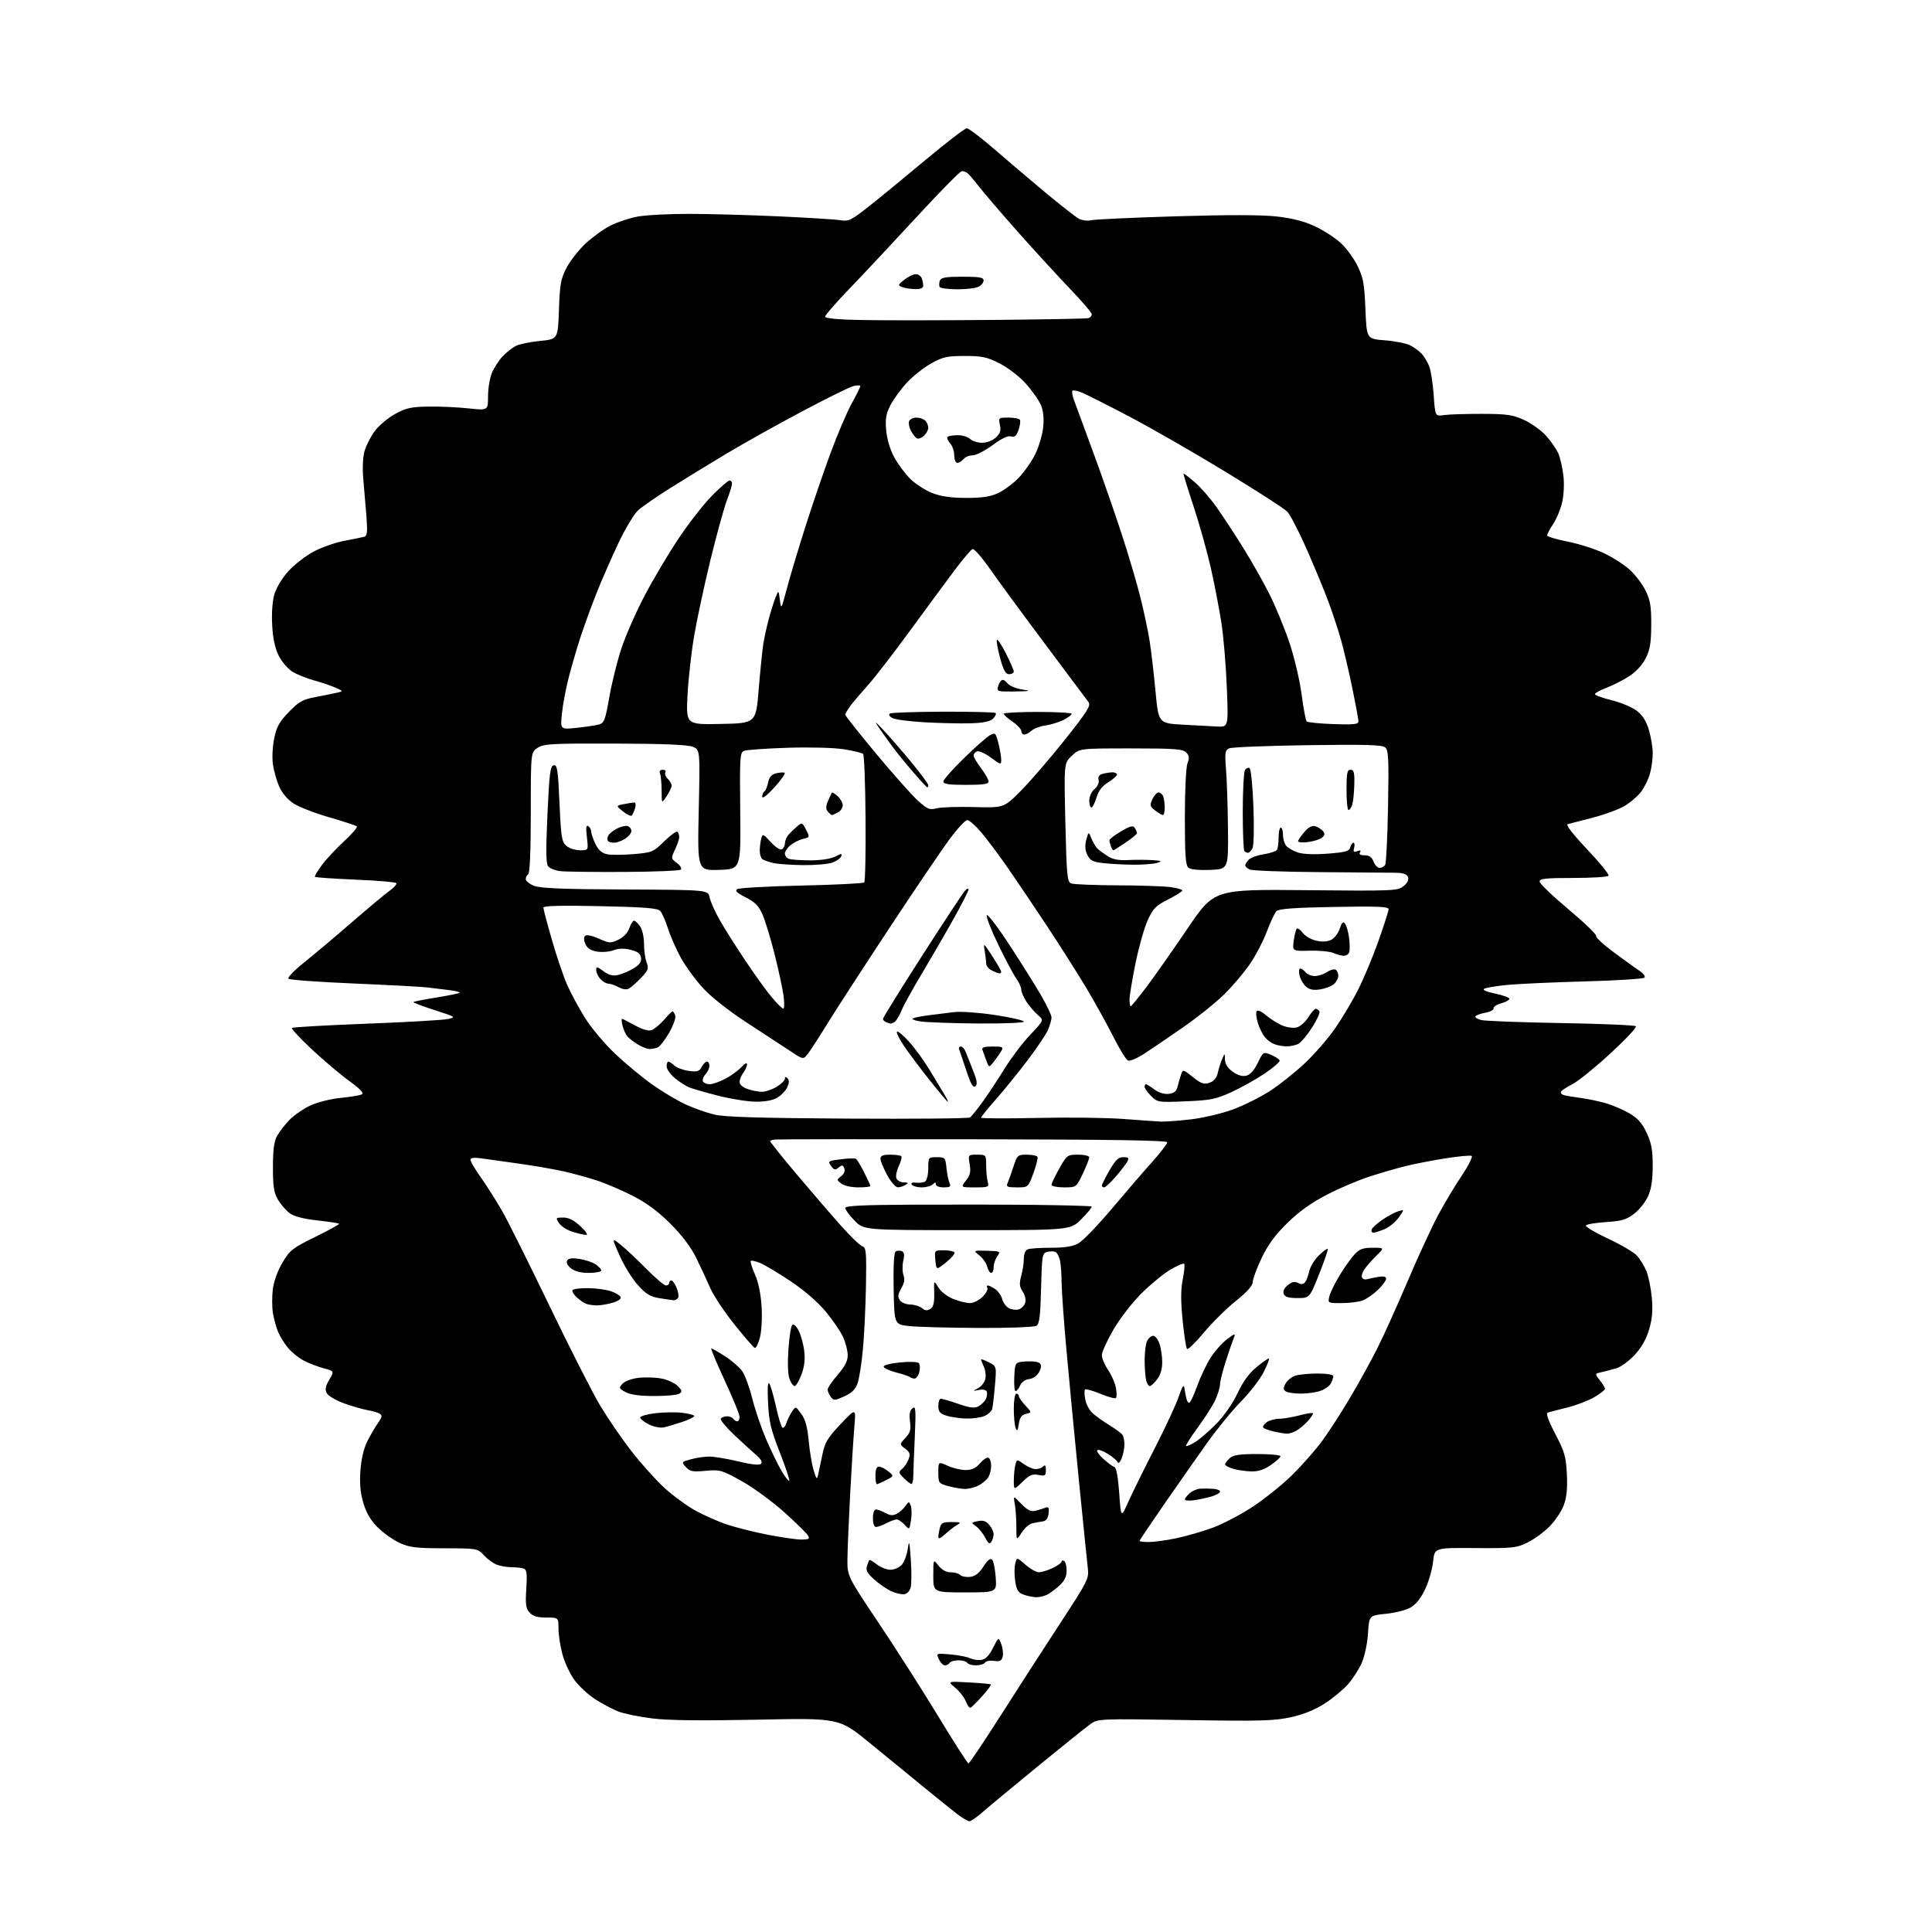 <?xml version="1.0" encoding="UTF-8" standalone="no"?>
<svg 
  version="1.1" 
  xmlns="http://www.w3.org/2000/svg" 
  xmlns:xlink="http://www.w3.org/1999/xlink" 
  xmlns:svg="http://www.w3.org/2000/svg"
  xmlns:rdf="http://www.w3.org/1999/02/22-rdf-syntax-ns#"
  xmlns:cc="http://creativecommons.org/ns#"
  xmlns:dc="http://purl.org/dc/elements/1.1/"
  viewBox="0 0 768 768"
  width="768"
  height="768"
>
<style>svg {background-color: white; }</style>"
<path stroke="none" fill="black" fill-rule="evenodd" d="M385.40,723.96C384.79,723.98 382.67,722.76 380.68,721.25C378.69,719.74 372.68,714.90 367.32,710.50C361.95,706.10 352.16,698.10 345.57,692.72C333.57,682.93 333.57,682.93 301.04,683.60C278.65,684.05 265.60,683.90 259.21,683.10C254.09,682.47 248.02,681.21 245.71,680.31C243.39,679.41 239.22,677.18 236.44,675.36C233.66,673.55 229.95,670.07 228.21,667.64C226.46,665.21 224.35,660.60 223.52,657.40C222.68,654.20 222.00,649.65 222.00,647.29C222.00,643.00 222.00,643.00 217.15,643.00C213.60,643.00 211.83,642.47 210.52,641.02C209.03,639.38 208.81,637.79 209.21,631.57C209.59,625.69 209.39,623.98 208.26,623.55C207.48,623.25 205.33,623.00 203.48,623.00C201.64,623.00 198.96,622.55 197.53,622.01C196.09,621.47 193.77,619.78 192.37,618.26C189.82,615.52 189.72,615.50 176.65,615.47C165.41,615.45 162.82,615.14 158.85,613.32C156.29,612.16 152.37,609.37 150.14,607.14C147.27,604.27 145.59,601.40 144.41,597.34C143.22,593.25 142.90,589.54 143.28,584.43C143.62,579.93 144.65,575.63 146.04,572.88C147.26,570.47 149.17,567.22 150.27,565.65C151.88,563.37 152.02,562.63 150.96,561.97C150.23,561.52 148.03,560.88 146.06,560.54C144.10,560.21 139.90,558.98 136.71,557.83C133.53,556.67 130.46,554.86 129.90,553.81C129.11,552.34 129.35,551.07 130.89,548.47C132.90,545.05 132.90,545.05 128.71,543.92C126.40,543.30 122.88,541.96 120.88,540.94C118.89,539.92 116.05,537.66 114.59,535.92C113.12,534.18 111.32,531.30 110.58,529.53C109.83,527.75 108.90,524.39 108.51,522.06C108.12,519.72 108.09,515.43 108.45,512.51C108.86,509.29 110.36,505.12 112.31,501.86C115.24,496.94 116.30,496.11 125.34,491.68C130.76,489.02 135.01,486.67 134.79,486.45C134.57,486.23 130.64,485.64 126.06,485.12C120.52,484.50 116.86,483.54 115.12,482.24C113.68,481.17 111.60,478.76 110.50,476.90C108.88,474.14 108.50,471.70 108.50,464.00C108.50,457.01 108.94,453.71 110.16,451.50C111.08,449.85 113.33,446.97 115.16,445.09C117.00,443.22 120.75,440.65 123.50,439.39C126.25,438.13 131.65,436.79 135.50,436.42C139.35,436.04 143.11,435.42 143.85,435.02C144.78,434.53 143.23,432.89 138.85,429.72C135.36,427.19 128.68,421.54 124.00,417.17C119.33,412.80 115.75,408.96 116.06,408.63C116.37,408.31 129.65,407.55 145.56,406.94C161.48,406.34 176.07,405.50 178.00,405.09C181.41,404.37 181.28,404.28 172.73,401.52C167.91,399.97 164.14,398.53 164.34,398.32C164.55,398.12 168.65,397.31 173.47,396.53C178.28,395.75 182.43,394.90 182.70,394.63C182.97,394.37 181.12,393.89 178.59,393.58C176.07,393.26 172.09,392.78 169.75,392.51C167.41,392.23 154.25,391.54 140.50,390.95C126.75,390.37 115.12,389.52 114.66,389.06C114.20,388.60 117.03,385.67 120.95,382.54C124.86,379.42 133.37,372.26 139.85,366.63C146.34,361.00 153.08,355.37 154.83,354.12C156.59,352.87 157.81,351.50 157.55,351.08C157.29,350.66 150.01,350.02 141.38,349.67C132.75,349.31 125.48,348.81 125.22,348.56C124.97,348.30 126.22,346.16 128.01,343.80C129.79,341.43 133.78,337.17 136.87,334.33C139.96,331.48 142.19,328.86 141.84,328.50C141.48,328.15 136.54,326.52 130.85,324.88C125.16,323.24 118.77,320.76 116.66,319.37C114.31,317.83 112.11,315.23 110.99,312.68C109.99,310.38 108.86,306.42 108.49,303.87C108.11,301.27 108.33,296.73 109.00,293.52C109.96,288.88 111.06,286.90 114.84,283.01C118.85,278.87 120.33,278.05 125.50,277.07C128.80,276.44 132.62,275.66 134.00,275.35C136.50,274.78 136.50,274.78 133.50,273.41C131.85,272.66 128.03,271.36 125.00,270.52C121.97,269.68 118.06,268.11 116.29,267.04C114.53,265.96 112.09,263.15 110.87,260.79C109.36,257.85 108.52,254.05 108.21,248.75C107.93,244.06 108.25,239.19 109.02,236.44C109.77,233.74 112.03,229.96 114.58,227.12C116.94,224.49 121.49,220.96 124.69,219.26C127.88,217.56 133.43,215.62 137.00,214.96C140.57,214.29 144.12,213.57 144.88,213.36C145.96,213.05 146.13,211.32 145.66,205.23C145.33,200.98 144.77,194.35 144.42,190.50C144.04,186.41 144.23,181.83 144.87,179.48C145.46,177.27 147.29,173.64 148.93,171.41C150.56,169.19 154.23,166.10 157.08,164.55C161.47,162.16 163.50,161.71 170.38,161.62C174.85,161.55 181.99,161.88 186.25,162.34C194.00,163.17 194.00,163.17 194.00,157.55C194.00,154.46 194.70,150.26 195.55,148.22C196.41,146.17 198.32,143.22 199.80,141.66C201.29,140.10 203.62,138.24 205.00,137.53C206.38,136.82 210.72,135.91 214.65,135.53C221.79,134.82 221.79,134.82 222.19,123.16C222.53,113.00 222.92,110.86 225.19,106.48C226.63,103.72 230.04,99.37 232.77,96.81C235.50,94.26 239.95,91.05 242.66,89.67C245.37,88.30 250.23,86.69 253.47,86.09C256.72,85.49 265.92,85.01 273.93,85.02C281.95,85.03 297.95,85.47 309.50,86.00C321.05,86.53 332.12,87.22 334.10,87.54C337.39,88.08 338.41,87.57 345.60,81.88C349.95,78.44 360.13,70.09 368.23,63.31C376.33,56.54 383.57,51.00 384.31,51.00C385.05,51.00 389.68,54.49 394.61,58.75C399.53,63.01 408.72,70.81 415.03,76.09C421.34,81.36 427.55,86.24 428.84,86.92C430.13,87.61 432.30,87.89 433.65,87.55C435.01,87.21 450.16,86.51 467.31,85.99C487.96,85.36 501.54,85.38 507.50,86.05C513.67,86.74 518.43,87.96 522.62,89.92C525.99,91.49 530.59,94.44 532.84,96.48C535.10,98.51 538.14,102.64 539.62,105.65C541.92,110.36 542.36,112.74 542.78,122.92C543.26,134.73 543.26,134.73 550.52,135.28C554.50,135.58 559.06,136.50 560.64,137.31C562.21,138.13 564.26,139.63 565.18,140.65C566.11,141.67 567.41,143.85 568.09,145.50C568.77,147.15 569.59,152.32 569.91,157.00C570.50,165.50 570.50,165.50 574.00,165.00C575.92,164.72 582.67,164.51 589.00,164.52C598.90,164.53 601.23,164.86 605.74,166.89C608.62,168.18 612.61,171.03 614.59,173.23C616.57,175.42 618.78,178.63 619.50,180.36C620.22,182.09 621.11,185.97 621.47,189.00C621.85,192.11 621.66,196.67 621.02,199.50C620.41,202.25 618.80,206.18 617.45,208.23C616.10,210.28 615.00,212.35 615.00,212.82C615.00,213.30 618.62,214.40 623.05,215.27C627.47,216.14 633.94,218.19 637.42,219.82C640.90,221.44 645.58,224.43 647.81,226.45C650.05,228.47 652.91,232.24 654.16,234.81C656.04,238.67 656.43,241.09 656.39,248.50C656.34,255.75 655.90,258.34 654.12,261.80C652.75,264.46 650.22,267.17 647.50,268.90C645.08,270.44 641.05,272.47 638.55,273.43C636.05,274.38 634.00,275.51 634.00,275.94C634.00,276.36 636.99,277.45 640.65,278.35C644.31,279.26 648.80,281.13 650.62,282.53C652.95,284.30 654.40,286.59 655.47,290.21C656.31,293.04 657.00,297.19 656.99,299.43C656.99,301.67 656.50,305.30 655.90,307.50C655.30,309.70 653.71,312.95 652.37,314.73C651.03,316.50 648.03,319.07 645.70,320.43C643.38,321.80 637.65,323.88 632.99,325.07C628.32,326.26 623.90,327.40 623.16,327.62C622.33,327.86 625.31,331.71 630.90,337.61C635.90,342.89 639.74,347.61 639.43,348.11C639.13,348.60 632.83,349.00 625.44,349.00C614.50,349.00 612.00,349.26 612.00,350.42C612.00,351.20 617.18,356.18 623.52,361.49C629.85,366.80 634.78,371.55 634.47,372.04C634.17,372.54 637.43,375.55 641.73,378.72C646.03,381.90 650.67,385.24 652.03,386.14C653.39,387.04 654.13,388.17 653.67,388.64C653.21,389.11 642.64,389.78 630.17,390.12C617.70,390.46 603.90,391.08 599.50,391.49C595.10,391.90 590.86,392.59 590.07,393.01C589.13,393.51 590.61,394.19 594.32,394.96C597.44,395.61 600.00,396.55 600.00,397.04C600.00,397.54 598.54,398.34 596.75,398.83C594.96,399.31 593.61,400.21 593.74,400.81C593.87,401.42 592.40,402.21 590.47,402.57C588.55,402.93 586.76,403.57 586.50,404.00C586.24,404.42 587.26,405.09 588.76,405.48C590.27,405.87 604.55,406.41 620.50,406.68C636.45,406.95 649.86,407.52 650.30,407.94C650.75,408.36 646.16,413.25 640.12,418.80C634.08,424.35 627.34,429.81 625.14,430.93C622.94,432.05 620.87,433.40 620.55,433.91C620.23,434.43 620.76,435.08 621.74,435.34C622.71,435.61 625.75,436.13 628.50,436.48C631.25,436.84 635.70,437.78 638.39,438.56C641.08,439.34 645.29,441.15 647.73,442.58C651.06,444.54 652.78,446.48 654.58,450.34C656.49,454.45 656.98,457.14 656.97,463.50C656.96,469.16 656.41,472.71 655.09,475.62C654.06,477.88 651.57,480.99 649.56,482.52C646.53,484.83 644.64,485.39 638.43,485.79C634.32,486.05 630.71,486.66 630.42,487.14C630.12,487.62 634.07,489.97 639.19,492.36C644.31,494.76 649.49,497.80 650.70,499.12C651.91,500.45 653.60,503.18 654.44,505.20C655.28,507.22 656.26,511.97 656.61,515.75C657.08,520.79 656.81,524.16 655.58,528.39C654.45,532.25 652.57,535.60 649.87,538.53C647.65,540.93 644.41,543.33 642.67,543.86C640.93,544.39 638.24,545.10 636.70,545.44C633.90,546.06 633.90,546.06 635.95,548.67C637.08,550.10 638.00,551.64 638.00,552.09C638.00,552.55 636.08,554.04 633.73,555.42C631.37,556.80 626.54,558.64 622.98,559.52C619.41,560.40 615.95,561.30 615.27,561.52C614.44,561.79 615.41,564.56 618.27,570.05C622.01,577.24 622.53,579.09 622.86,586.16C623.12,591.93 622.76,595.35 621.55,598.51C620.63,600.92 618.08,604.68 615.88,606.88C613.69,609.08 609.78,611.92 607.19,613.19C602.84,615.33 601.34,615.49 586.38,615.38C570.25,615.26 570.25,615.26 569.70,620.63C569.39,623.59 568.02,628.47 566.64,631.48C565.04,634.97 562.98,637.65 560.95,638.88C559.14,639.98 554.84,641.11 551.01,641.50C544.25,642.18 544.25,642.18 543.79,649.34C543.53,653.40 542.45,658.47 541.31,661.05C540.20,663.55 537.76,667.35 535.89,669.48C534.03,671.61 529.88,675.05 526.67,677.13C522.80,679.64 518.30,681.47 513.21,682.60C506.53,684.08 501.23,684.23 471.05,683.74C437.06,683.20 436.50,683.22 433.52,685.31C431.86,686.47 422.40,694.06 412.50,702.17C402.60,710.28 392.70,718.49 390.50,720.42C388.30,722.35 386.00,723.94 385.40,723.96zM384.99,701.00C385.35,701.00 391.24,692.22 398.07,681.49C404.91,670.75 415.55,654.27 421.71,644.86C432.27,628.74 432.90,627.50 432.45,623.62C432.19,621.35 430.60,605.77 428.93,589.00C427.26,572.23 425.02,548.83 423.96,537.00C422.89,525.17 422.02,512.97 422.01,509.87C422.00,506.78 421.72,502.87 421.39,501.19C421.05,499.51 420.19,497.90 419.48,497.63C418.77,497.36 417.29,497.37 416.19,497.66C414.33,498.15 414.16,499.17 413.84,512.13C413.57,523.17 413.19,526.27 412.00,527.02C411.16,527.55 400.99,527.93 389.00,527.88C377.18,527.82 364.80,527.49 361.50,527.14C355.50,526.50 355.50,526.50 355.24,512.31C355.07,503.15 355.36,497.90 356.04,497.48C356.62,497.12 357.71,497.06 358.46,497.35C359.45,497.73 359.62,498.77 359.06,501.23C358.64,503.08 358.69,505.62 359.15,506.89C359.75,508.50 359.49,510.05 358.27,512.12C356.95,514.36 356.80,515.46 357.64,516.77C358.26,517.76 360.03,518.53 361.79,518.56C363.47,518.59 365.59,519.24 366.50,520.00C367.74,521.03 368.60,521.11 369.83,520.31C371.07,519.51 371.46,517.90 371.36,514.02C371.21,508.82 371.21,508.82 373.00,511.76C374.02,513.43 376.56,515.41 378.91,516.35C381.18,517.26 384.18,518.00 385.57,518.00C386.95,518.00 389.22,516.87 390.60,515.49C391.98,514.11 392.83,512.54 392.49,511.99C392.16,511.45 392.26,511.00 392.72,511.00C393.18,511.00 394.50,511.66 395.66,512.48C396.82,513.29 398.05,515.08 398.40,516.45C398.74,517.82 399.94,519.43 401.05,520.03C402.16,520.62 403.94,520.84 404.99,520.50C406.04,520.17 407.18,519.00 407.53,517.90C407.90,516.75 407.48,514.85 406.54,513.43C405.23,511.43 405.12,510.23 405.95,507.22C406.52,505.18 406.99,502.09 406.99,500.36C407.00,498.42 407.61,496.98 408.58,496.61C409.45,496.27 413.62,496.00 417.85,496.00C423.30,496.00 426.45,495.49 428.69,494.25C430.42,493.29 436.40,487.10 441.96,480.50C447.52,473.90 454.76,465.50 458.04,461.84C461.32,458.18 464.00,454.69 464.00,454.09C464.00,453.31 441.86,452.97 386.75,452.88C344.26,452.82 308.82,452.86 308.00,452.98C307.18,453.09 306.34,453.35 306.14,453.54C305.95,453.73 310.65,459.65 316.60,466.69C322.55,473.74 330.50,482.97 334.27,487.20C338.04,491.44 341.89,495.15 342.81,495.44C344.31,495.92 344.47,497.65 344.23,511.24C344.08,519.63 343.53,531.00 343.01,536.50C342.50,542.00 341.55,548.01 340.90,549.86C340.04,552.32 338.62,553.72 335.61,555.08C331.79,556.81 331.41,556.82 330.25,555.28C329.56,554.37 329.00,553.06 329.00,552.37C329.00,551.68 330.80,549.04 333.00,546.50C335.89,543.16 336.99,540.99 336.98,538.69C336.97,536.94 336.14,533.70 335.13,531.49C334.13,529.28 331.01,524.71 328.19,521.33C325.06,517.56 319.68,512.91 314.29,509.31C309.45,506.08 304.02,502.83 302.22,502.08C300.41,501.34 298.71,500.95 298.44,501.22C298.17,501.50 298.92,503.92 300.11,506.61C301.50,509.75 302.44,514.36 302.75,519.50C303.02,524.06 302.72,529.36 302.05,531.81C301.41,534.19 300.50,535.99 300.03,535.81C299.56,535.64 295.92,531.45 291.95,526.50C287.97,521.55 283.64,515.02 282.33,512.00C281.01,508.98 278.50,503.57 276.74,500.00C274.66,495.76 271.11,491.06 266.53,486.48C261.63,481.58 257.07,478.21 251.50,475.35C247.10,473.10 240.57,470.31 237.00,469.17C233.43,468.02 227.57,466.42 224.00,465.62C220.43,464.81 212.55,463.45 206.50,462.59C200.45,461.73 193.59,460.76 191.25,460.45C188.32,460.06 187.00,460.25 187.00,461.06C187.00,461.71 188.96,465.00 191.36,468.37C193.75,471.74 197.57,477.80 199.85,481.82C202.12,485.85 210.53,502.73 218.53,519.32C226.53,535.92 235.51,553.59 238.48,558.58C241.46,563.57 246.99,571.67 250.79,576.58C254.58,581.49 260.46,588.07 263.85,591.21C267.24,594.35 272.83,598.47 276.26,600.38C279.69,602.29 285.43,604.83 289.00,606.02C292.57,607.22 299.90,609.05 305.29,610.10C310.67,611.14 316.65,612.00 318.59,612.00C321.47,612.00 321.94,611.72 321.23,610.44C320.75,609.58 316.52,605.42 311.82,601.19C307.13,596.96 299.52,591.39 294.90,588.81C286.87,584.33 286.24,584.15 280.50,584.67C275.31,585.15 274.25,584.95 272.66,583.18C270.85,581.17 270.87,581.13 274.66,580.08C276.77,579.49 280.07,579.01 282.00,579.01C283.93,579.01 289.10,579.88 293.50,580.94C298.84,582.22 301.83,582.53 302.50,581.86C303.17,581.19 302.50,580.01 300.50,578.30C298.85,576.89 294.91,573.29 291.74,570.29C288.57,567.29 286.24,564.43 286.55,563.92C286.86,563.41 287.96,563.00 289.00,563.00C290.04,563.00 291.16,563.45 291.50,564.00C291.84,564.55 292.54,565.00 293.06,565.00C293.58,565.00 294.00,564.21 294.00,563.25C294.00,562.29 291.33,555.76 288.08,548.75C284.83,541.74 282.43,536.00 282.75,536.00C283.06,536.00 285.51,537.40 288.17,539.11C290.84,540.82 293.92,543.49 295.03,545.04C296.13,546.59 297.93,551.45 299.02,555.86C300.12,560.26 302.58,567.50 304.48,571.96C306.39,576.41 309.14,582.09 310.60,584.57C312.05,587.06 313.46,588.87 313.72,588.61C313.99,588.35 312.30,583.26 309.97,577.32C306.38,568.15 305.67,565.12 305.31,557.50C305.03,551.60 305.21,549.02 305.83,550.00C306.36,550.83 307.55,554.99 308.49,559.25C309.43,563.52 310.57,567.24 311.03,567.52C311.48,567.80 312.18,567.01 312.57,565.76C312.97,564.52 313.96,562.48 314.77,561.23C316.26,558.96 316.26,558.96 318.50,562.00C320.13,564.22 320.94,567.15 321.47,572.77C321.87,577.02 322.76,582.30 323.45,584.50C324.60,588.19 324.74,588.31 325.27,586.00C325.58,584.62 326.34,581.02 326.96,578.00C327.92,573.34 329.03,571.52 334.18,566.08C340.27,559.66 340.27,559.66 339.63,567.08C339.28,571.16 338.53,583.05 337.97,593.50C337.42,603.95 336.92,615.65 336.87,619.50C336.78,626.50 336.78,626.50 349.18,645.00C356.00,655.17 366.70,671.94 372.96,682.25C379.21,692.56 384.63,701.00 384.99,701.00zM385.82,678.83C385.37,679.01 384.53,677.90 383.94,676.35C383.36,674.81 381.46,672.36 379.74,670.92C376.61,668.31 376.61,668.31 385.05,668.78C389.70,669.03 393.68,669.40 393.89,669.60C394.10,669.79 392.56,671.87 390.45,674.22C388.35,676.58 386.26,678.65 385.82,678.83zM375.60,662.00C374.90,662.00 373.82,660.91 373.22,659.58C372.11,657.16 372.11,657.16 377.81,657.66C380.94,657.93 384.45,658.61 385.60,659.17C386.76,659.72 388.78,660.03 390.10,659.84C391.77,659.60 393.17,658.17 394.72,655.10C396.94,650.70 396.94,650.70 398.02,653.56C398.62,655.14 398.87,657.38 398.58,658.54C398.15,660.23 397.46,660.57 395.14,660.23C393.54,660.00 391.93,660.30 391.56,660.90C391.19,661.51 389.59,662.00 388.00,662.00C386.41,662.00 384.84,661.55 384.50,661.00C384.16,660.45 382.59,660.00 381.00,660.00C379.41,660.00 377.84,660.45 377.50,661.00C377.16,661.55 376.31,662.00 375.60,662.00zM411.82,634.92C410.54,634.88 408.31,634.41 406.86,633.87C404.73,633.09 404.09,632.06 403.56,628.56C403.20,626.17 403.20,623.04 403.56,621.60C404.22,618.99 404.22,618.99 407.64,621.99C409.53,623.65 411.94,625.00 413.00,625.00C414.06,625.00 416.52,624.24 418.47,623.31C420.41,622.39 422.00,621.24 422.00,620.76C422.00,620.28 422.45,620.16 423.00,620.50C423.55,620.84 424.00,622.58 424.00,624.37C424.00,626.63 423.16,628.41 421.25,630.19C419.74,631.60 417.52,633.26 416.32,633.88C415.11,634.50 413.09,634.96 411.82,634.92zM359.43,633.73C358.37,633.86 356.12,633.35 354.42,632.60C352.73,631.85 349.68,629.78 347.65,627.99C344.80,625.49 344.10,624.26 344.60,622.62C344.96,621.46 345.39,620.34 345.57,620.14C345.75,619.94 347.10,620.72 348.58,621.89C350.06,623.05 352.49,624.00 353.98,624.00C355.47,624.00 357.47,623.13 358.43,622.08C359.39,621.02 360.46,618.21 360.82,615.83C361.40,611.99 361.54,612.46 362.06,620.00C362.38,624.67 362.36,629.62 362.01,631.00C361.64,632.45 360.55,633.60 359.43,633.73zM383.62,633.00C371.00,633.00 371.00,633.00 371.00,626.37C371.00,619.73 371.00,619.73 373.07,622.37C374.41,624.06 376.12,625.00 377.87,625.00C379.37,625.00 381.09,625.49 381.68,626.08C382.27,626.67 384.05,627.01 385.63,626.83C387.66,626.60 389.21,625.40 390.93,622.73C392.56,620.21 393.69,619.29 394.37,619.97C394.92,620.52 395.57,623.68 395.81,626.99C396.24,633.00 396.24,633.00 383.62,633.00zM394.09,612.90C393.40,613.97 392.84,613.59 391.61,611.21C390.73,609.51 389.09,607.48 387.96,606.69C385.95,605.28 385.97,605.24 388.71,604.67C390.77,604.25 391.96,604.64 393.25,606.16C394.21,607.29 394.99,608.96 394.98,609.86C394.98,610.76 394.57,612.13 394.09,612.90zM456.75,612.98C458.81,612.97 463.65,612.31 467.50,611.50C471.35,610.70 477.81,608.84 481.85,607.38C485.89,605.92 493.12,602.15 497.90,599.01C502.68,595.87 509.78,590.16 513.68,586.32C517.57,582.48 522.88,576.45 525.49,572.92C528.09,569.39 533.08,561.68 536.58,555.78C540.09,549.88 545.00,540.97 547.51,535.98C550.02,530.98 555.46,518.93 559.60,509.20C563.74,499.46 569.18,487.68 571.69,483.00C574.20,478.32 578.43,471.25 581.09,467.29C583.75,463.32 585.51,459.82 585.00,459.50C584.50,459.19 579.68,459.64 574.29,460.51C568.91,461.37 561.80,462.76 558.50,463.59C555.20,464.42 548.90,466.25 544.50,467.67C540.10,469.08 532.46,472.32 527.53,474.87C521.35,478.06 516.46,481.55 511.82,486.08C506.95,490.83 504.11,494.70 501.54,500.05C499.59,504.12 498.00,508.41 498.00,509.60C498.00,511.05 495.82,513.50 491.25,517.16C487.54,520.14 481.81,525.81 478.52,529.76C475.24,533.71 472.24,536.62 471.86,536.22C471.48,535.83 470.69,530.69 470.11,524.80C469.34,517.05 469.35,512.57 470.17,508.53C470.78,505.46 471.03,502.70 470.72,502.39C470.41,502.08 467.98,503.10 465.33,504.65C462.67,506.21 457.53,510.41 453.90,513.99C450.16,517.68 445.29,523.96 442.65,528.48C440.09,532.87 438.00,537.46 438.00,538.68C438.00,539.91 439.11,542.55 440.47,544.56C441.83,546.56 443.24,549.75 443.59,551.65C443.95,553.54 443.96,555.38 443.61,555.73C443.26,556.07 440.48,555.32 437.44,554.06C434.39,552.80 431.64,552.02 431.33,552.34C431.02,552.65 431.05,554.43 431.40,556.29C431.74,558.16 433.04,560.60 434.27,561.72C435.49,562.84 438.52,565.00 441.00,566.53C443.48,568.05 445.83,569.79 446.23,570.40C446.64,571.00 446.98,572.71 446.98,574.18C446.99,575.66 446.50,578.14 445.88,579.68C445.27,581.23 444.56,581.95 444.31,581.29C444.06,580.62 442.29,579.11 440.38,577.92C438.46,576.74 436.58,576.09 436.20,576.47C435.81,576.85 436.91,578.42 438.63,579.96C440.35,581.49 442.30,582.93 442.98,583.16C443.77,583.42 444.45,587.11 444.91,593.53C445.61,603.50 445.61,603.50 448.52,597.00C450.13,593.42 454.90,583.75 459.13,575.50C463.36,567.25 467.64,558.02 468.63,555.00C469.78,551.50 470.55,550.23 470.76,551.50C470.93,552.60 471.30,554.53 471.57,555.79C471.84,557.05 472.43,557.85 472.88,557.57C473.34,557.29 474.72,554.24 475.96,550.78C477.20,547.33 479.54,542.40 481.16,539.83C482.78,537.26 485.74,533.91 487.73,532.39C490.73,530.10 491.22,529.96 490.55,531.56C490.11,532.63 488.68,536.78 487.37,540.79C486.07,544.80 484.99,549.07 484.98,550.29C484.97,551.50 484.12,554.30 483.11,556.50C482.09,558.70 478.96,563.62 476.15,567.44C473.35,571.26 471.24,574.58 471.47,574.81C471.71,575.04 473.38,574.30 475.20,573.17C477.01,572.04 480.82,568.73 483.67,565.81C486.68,562.71 490.15,557.69 491.98,553.76C494.10,549.24 496.54,545.87 499.42,543.51C501.78,541.58 504.00,540.00 504.37,540.00C504.73,540.00 503.86,542.36 502.42,545.25C500.98,548.14 496.88,553.48 493.30,557.13C489.72,560.77 483.49,568.42 479.45,574.13C475.41,579.83 467.80,590.70 462.55,598.28C457.30,605.86 453.00,612.27 453.00,612.53C453.00,612.79 454.69,612.99 456.75,612.98zM375.75,609.82C373.89,611.55 373.00,611.91 373.01,610.94C373.02,610.15 373.30,608.49 373.63,607.25C374.13,605.37 374.91,605.00 378.37,605.03C381.93,605.06 382.22,605.21 380.50,606.16C379.40,606.77 377.26,608.42 375.75,609.82zM406.12,609.24C404.03,612.50 404.03,612.50 404.02,606.88C404.01,603.78 403.73,599.73 403.39,597.88C402.78,594.50 402.78,594.50 406.02,597.83C408.44,600.32 409.82,601.01 411.53,600.58C412.79,600.27 414.57,599.72 415.49,599.37C416.85,598.84 417.10,599.26 416.83,601.60C416.60,603.58 415.87,604.58 414.50,604.78C413.40,604.94 411.53,605.28 410.35,605.53C409.17,605.78 407.27,607.45 406.12,609.24zM362.13,604.37C361.50,608.21 361.50,608.21 359.60,606.11C358.55,604.95 357.14,604.00 356.46,604.00C355.78,604.00 353.94,604.67 352.36,605.49C350.79,606.32 348.94,606.99 348.25,606.99C347.49,607.00 347.00,605.64 347.00,603.50C347.00,601.35 347.48,600.01 348.25,600.04C348.94,600.05 350.62,600.69 351.98,601.45C353.83,602.47 354.99,602.55 356.48,601.75C357.59,601.16 359.14,599.78 359.92,598.68C361.31,596.72 361.35,596.72 362.05,598.60C362.44,599.66 362.48,602.26 362.13,604.37zM474.75,596.35C472.69,596.64 471.00,596.52 471.00,596.09C471.00,595.66 471.85,594.54 472.88,593.61C473.91,592.67 475.82,591.85 477.13,591.77C478.43,591.70 480.74,591.72 482.25,591.82C483.76,591.92 485.00,592.42 485.00,592.92C485.00,593.43 483.54,594.29 481.75,594.83C479.96,595.37 476.81,596.06 474.75,596.35zM383.30,591.87C381.76,591.80 378.81,591.27 376.75,590.70C373.15,589.69 373.00,589.47 373.00,585.31C373.00,580.97 373.00,580.97 376.75,582.68C378.81,583.62 382.03,584.37 383.91,584.36C386.36,584.34 387.97,583.57 389.66,581.61C390.95,580.11 392.45,579.16 393.00,579.50C393.55,579.84 394.00,581.25 394.00,582.62C394.00,584.00 393.54,586.00 392.97,587.06C392.40,588.11 390.63,589.66 389.02,590.49C387.41,591.32 384.84,591.94 383.30,591.87zM406.44,589.06C403.00,592.39 403.00,592.39 403.01,588.45C403.02,586.28 403.30,583.49 403.63,582.26C404.23,580.03 404.23,580.03 407.02,582.01C408.55,583.11 410.66,584.00 411.70,584.00C412.75,584.00 414.08,583.52 414.68,582.92C415.44,582.16 415.75,582.57 415.75,584.38C415.75,586.63 415.44,586.84 412.81,586.31C410.41,585.83 409.25,586.33 406.44,589.06zM348.55,590.00C348.25,590.00 348.00,588.42 348.00,586.50C348.00,584.18 348.47,583.00 349.39,583.00C350.15,583.00 351.82,583.84 353.09,584.87C355.40,586.74 355.40,586.74 352.25,588.37C350.52,589.27 348.85,590.00 348.55,590.00zM362.25,589.89C361.84,589.84 360.48,588.77 359.24,587.53C357.18,585.47 357.12,585.15 358.59,583.92C359.48,583.19 360.64,581.46 361.16,580.09C361.94,578.02 361.72,577.29 359.82,575.86C357.53,574.13 357.53,574.13 359.90,571.61C361.85,569.54 362.18,568.36 361.74,565.08C361.36,562.23 361.63,560.72 362.70,559.83C364.02,558.73 364.13,560.10 363.63,571.54C363.31,578.67 363.04,585.74 363.03,587.25C363.01,588.76 362.66,589.95 362.25,589.89zM497.45,584.91C495.28,584.86 492.04,584.40 490.25,583.88C488.46,583.37 487.00,582.58 487.00,582.13C487.00,581.68 487.82,580.57 488.83,579.65C490.25,578.37 492.70,578.00 499.83,578.00C504.87,578.00 509.00,578.39 509.00,578.86C509.00,579.34 507.29,580.91 505.20,582.36C502.55,584.19 500.19,584.97 497.45,584.91zM511.53,569.90C510.41,569.84 508.01,569.44 506.20,569.01C504.38,568.58 502.58,567.92 502.20,567.53C501.82,567.15 502.38,566.20 503.44,565.42C504.51,564.64 506.76,563.99 508.44,563.99C510.12,563.98 513.86,563.35 516.75,562.58C519.64,561.81 521.99,561.48 521.97,561.84C521.95,562.20 521.16,563.41 520.22,564.53C519.27,565.65 517.39,567.34 516.03,568.28C514.67,569.23 512.64,569.95 511.53,569.90zM404.99,566.04C404.58,568.75 404.31,569.10 403.74,567.67C403.33,566.66 403.00,563.17 403.00,559.92C403.00,556.64 403.45,554.00 404.00,554.00C404.55,554.00 405.00,554.43 405.00,554.95C405.00,555.47 406.17,557.15 407.59,558.69C410.18,561.49 410.18,561.49 407.84,562.03C406.09,562.45 405.37,563.46 404.99,566.04zM263.95,567.39C262.48,567.70 259.93,567.21 257.95,566.22C256.05,565.27 254.50,564.05 254.50,563.50C254.50,562.95 257.20,562.17 260.50,561.77C263.80,561.37 268.64,561.30 271.25,561.62C273.86,561.93 276.00,562.51 276.00,562.90C276.00,563.29 273.86,564.33 271.25,565.22C268.64,566.11 265.35,567.08 263.95,567.39zM384.20,563.90C381.62,563.84 378.04,563.33 376.25,562.75C373.59,561.90 373.00,561.20 373.00,558.86C373.00,557.28 373.45,556.00 374.00,556.00C374.54,556.00 377.67,556.93 380.95,558.06C385.54,559.65 387.37,559.87 388.93,559.04C390.04,558.44 391.35,557.18 391.84,556.23C392.33,555.28 392.53,553.94 392.28,553.25C392.01,552.49 390.80,552.20 389.17,552.52C386.56,553.03 386.55,553.01 388.77,551.86C390.02,551.21 391.32,549.59 391.65,548.26C391.98,546.94 391.75,544.74 391.13,543.38C390.51,542.02 390.00,540.69 390.00,540.43C390.00,540.16 391.39,540.67 393.08,541.54C396.16,543.13 396.16,543.13 395.50,550.82C395.14,555.04 394.64,559.22 394.40,560.10C394.16,560.98 392.82,562.21 391.43,562.85C390.04,563.48 386.79,563.95 384.20,563.90zM260.00,554.94C254.29,554.93 250.57,554.42 248.66,553.38C246.02,551.95 245.94,551.73 247.45,550.06C248.36,549.05 251.11,548.03 253.78,547.72C256.38,547.41 260.46,547.53 262.86,547.97C265.25,548.41 268.18,549.74 269.36,550.92C271.20,552.76 271.29,553.20 270.00,554.02C269.18,554.54 264.68,554.96 260.00,554.94zM517.10,553.98C514.57,553.98 511.89,553.58 511.15,553.11C510.08,552.44 510.04,551.79 510.96,550.08C511.60,548.88 513.25,547.48 514.63,546.95C516.00,546.43 520.03,546.00 523.57,546.00C527.45,546.00 530.00,546.42 530.00,547.07C530.00,547.65 529.56,548.95 529.02,549.96C528.48,550.97 526.62,552.29 524.87,552.89C523.13,553.50 519.63,553.99 517.10,553.98zM403.71,553.00C403.27,553.00 403.04,550.41 403.20,547.25C403.50,541.50 403.50,541.50 407.89,541.19C410.30,541.01 412.74,541.34 413.32,541.92C414.04,542.64 413.96,543.71 413.04,545.43C412.26,546.89 410.66,548.02 409.11,548.20C407.55,548.38 406.10,549.41 405.51,550.75C404.97,551.99 404.16,553.00 403.71,553.00zM315.89,551.00C315.37,551.00 314.47,549.76 313.87,548.25C313.21,546.55 313.03,542.07 313.40,536.55C313.73,531.62 314.42,527.18 314.92,526.68C315.47,526.13 316.48,527.03 317.47,528.94C318.37,530.68 319.37,534.33 319.69,537.05C320.10,540.50 319.76,543.34 318.56,546.49C317.61,548.97 316.41,551.00 315.89,551.00zM457.04,551.00C456.60,551.00 455.96,549.99 455.63,548.75C455.30,547.51 455.02,543.88 455.01,540.68C455.01,537.49 455.47,534.00 456.04,532.93C456.60,531.87 457.69,531.00 458.44,531.00C459.19,531.00 460.30,532.42 460.90,534.15C461.51,535.88 462.00,539.20 462.00,541.51C462.00,544.27 461.28,546.65 459.93,548.37C458.79,549.81 457.49,551.00 457.04,551.00zM363.56,548.00C362.88,548.00 362.07,547.74 361.75,547.42C361.43,547.10 359.02,546.29 356.40,545.62C353.78,544.95 351.48,543.93 351.28,543.34C351.07,542.71 353.61,542.01 357.62,541.60C361.30,541.22 364.72,541.32 365.21,541.81C365.71,542.31 365.81,543.90 365.45,545.36C365.08,546.81 364.23,548.00 363.56,548.00zM237.00,518.92C235.62,518.88 233.82,518.60 233.00,518.29C232.18,517.99 230.50,516.84 229.28,515.73C228.06,514.62 227.30,513.32 227.59,512.85C227.88,512.38 230.68,512.03 233.81,512.06C236.94,512.09 241.04,512.65 242.92,513.31C244.81,513.96 246.52,515.03 246.74,515.69C246.96,516.36 245.47,517.33 243.31,517.93C241.22,518.51 238.38,518.96 237.00,518.92zM533.33,518.00C527.78,518.00 527.78,518.00 528.47,515.25C528.85,513.74 530.68,510.00 532.53,506.95C534.39,503.89 537.03,500.18 538.40,498.70C540.44,496.50 541.78,496.00 545.64,496.00C550.38,496.00 550.38,496.00 547.05,499.25C545.22,501.04 543.07,503.49 542.28,504.71C541.48,505.92 541.11,507.36 541.45,507.91C541.79,508.46 542.61,508.75 543.28,508.54C543.95,508.34 545.96,507.92 547.75,507.61C550.02,507.22 551.00,507.44 551.00,508.33C551.00,509.03 549.54,511.02 547.75,512.74C545.96,514.47 543.23,516.35 541.68,516.94C540.14,517.52 536.38,518.00 533.33,518.00zM267.69,516.87C267.04,516.81 264.50,516.43 262.05,516.03C258.51,515.46 256.79,514.40 253.55,510.82C251.32,508.35 248.07,503.09 246.32,499.14C243.14,491.94 243.14,491.94 246.82,494.89C248.84,496.52 253.41,500.81 256.97,504.42C260.53,508.04 264.02,511.00 264.72,511.00C265.42,511.00 266.00,510.55 266.00,510.00C266.00,509.45 266.40,509.00 266.88,509.00C267.36,509.00 268.31,510.32 268.97,511.94C269.64,513.56 269.90,515.36 269.54,515.94C269.18,516.52 268.35,516.94 267.69,516.87zM515.76,516.00C512.19,516.00 510.77,515.57 510.30,514.34C509.90,513.29 510.48,512.03 511.93,510.86C513.58,509.52 514.67,509.29 515.99,509.99C517.23,510.66 518.10,510.58 518.78,509.73C519.32,509.05 520.08,507.06 520.45,505.30C520.83,503.54 522.54,500.74 524.25,499.06C525.96,497.39 527.55,496.22 527.78,496.45C528.02,496.69 526.49,501.18 524.39,506.44C520.58,516.00 520.58,516.00 515.76,516.00zM234.11,506.00C230.86,506.00 228.46,505.39 226.95,504.16C225.53,503.01 224.98,501.85 225.47,501.05C226.01,500.17 227.51,499.99 230.38,500.44C232.64,500.80 235.51,501.76 236.75,502.57C237.99,503.38 239.00,504.49 239.00,505.02C239.00,505.56 236.80,506.00 234.11,506.00zM394.02,506.00C393.48,506.00 392.75,504.87 392.41,503.48C392.06,502.10 390.66,500.09 389.29,499.01C386.81,497.06 386.81,497.06 392.34,497.20C397.70,497.35 397.82,497.41 396.43,499.40C395.65,500.52 395.00,502.47 395.00,503.72C395.00,504.98 394.56,506.00 394.02,506.00zM376.07,501.82C372.20,504.93 372.20,504.93 371.83,500.97C371.45,497.00 371.45,497.00 375.16,497.00C377.21,497.00 379.12,497.39 379.41,497.86C379.70,498.33 378.20,500.11 376.07,501.82zM233.00,490.90C232.18,490.87 229.75,490.32 227.62,489.67C225.49,489.03 223.07,487.49 222.25,486.25C220.81,484.08 220.86,484.00 223.89,484.00C226.09,484.00 228.15,485.04 230.76,487.47C232.94,489.50 233.87,490.93 233.00,490.90zM545.95,490.00C545.34,490.00 545.02,489.44 545.25,488.75C545.47,488.06 547.42,486.30 549.58,484.83C551.74,483.36 554.58,481.85 555.90,481.46C558.30,480.77 558.30,480.77 556.00,484.00C554.74,485.77 552.21,487.85 550.38,488.61C548.56,489.38 546.56,490.00 545.95,490.00zM384.49,489.00C343.41,489.00 343.41,489.00 339.70,485.21C337.67,483.12 336.00,480.87 336.00,480.21C336.00,479.30 342.70,478.97 363.25,478.87C378.24,478.80 400.18,478.84 412.00,478.97C423.82,479.10 433.70,479.39 433.94,479.62C434.18,479.85 432.40,482.06 429.98,484.52C425.58,489.00 425.58,489.00 384.49,489.00zM341.19,472.00C338.45,472.00 335.55,471.36 334.44,470.50C332.55,469.04 332.54,468.97 334.38,467.55C335.53,466.65 336.01,465.46 335.61,464.44C335.08,463.04 334.73,462.98 333.38,464.10C332.03,465.22 331.56,465.13 330.34,463.46C328.97,461.59 329.16,461.47 334.18,460.83C337.08,460.46 339.81,460.38 340.25,460.65C340.68,460.92 342.15,463.34 343.52,466.04C344.88,468.73 346.00,471.17 346.00,471.47C346.00,471.76 343.84,472.00 341.19,472.00zM356.91,471.98C356.03,471.99 354.14,469.83 352.66,467.11C351.20,464.43 350.00,461.50 350.00,460.61C350.00,459.41 350.97,459.00 353.83,459.00C355.94,459.00 357.94,459.27 358.27,459.60C358.60,459.93 358.16,461.69 357.29,463.51C356.43,465.33 355.99,467.53 356.33,468.41C356.66,469.28 357.96,470.01 359.22,470.02C361.06,470.03 361.21,470.22 360.00,471.00C359.18,471.53 357.78,471.98 356.91,471.98zM366.36,472.00C364.58,472.00 362.82,471.51 362.45,470.91C362.02,470.22 362.64,469.94 364.14,470.13C365.44,470.30 367.06,470.09 367.75,469.66C368.45,469.23 369.00,466.91 369.00,464.44C369.00,460.06 369.04,460.00 372.40,460.00C375.66,460.00 375.82,460.17 376.23,464.25C376.47,466.59 377.01,469.29 377.44,470.25C378.08,471.71 377.70,472.00 375.11,472.00C373.36,472.00 372.00,471.48 372.00,470.80C372.00,469.87 371.73,469.87 370.80,470.80C370.14,471.46 368.14,472.00 366.36,472.00zM387.54,472.00C381.85,472.00 381.85,472.00 383.98,469.30C385.66,467.16 385.97,465.80 385.47,462.80C384.82,459.00 384.82,459.00 388.41,459.00C391.96,459.00 392.00,459.04 392.01,463.25C392.02,465.59 392.30,468.51 392.63,469.75C393.20,471.89 392.96,472.00 387.54,472.00zM404.25,472.00C400.37,472.00 399.89,471.77 400.55,470.25C400.97,469.29 402.01,466.36 402.86,463.75C404.34,459.21 404.57,459.00 408.14,459.00C410.20,459.00 412.11,459.37 412.39,459.82C412.67,460.28 411.96,463.20 410.81,466.32C408.72,472.00 408.72,472.00 404.25,472.00zM422.93,472.00C420.22,472.00 418.00,471.54 418.00,470.98C418.00,470.43 419.39,467.50 421.10,464.48C424.11,459.14 424.30,459.00 428.60,459.00C431.04,459.00 433.00,459.47 433.00,460.06C433.00,460.65 431.84,463.57 430.43,466.56C427.85,472.00 427.85,472.00 422.93,472.00zM438.92,472.00C438.41,472.00 438.00,471.66 438.01,471.25C438.01,470.84 439.37,468.14 441.03,465.25C443.41,461.11 444.57,460.00 446.56,460.00C448.65,460.00 448.91,460.29 448.12,461.75C447.59,462.71 445.52,465.41 443.50,467.75C441.49,470.09 439.43,472.00 438.92,472.00zM461.50,445.85C463.15,445.92 468.44,445.53 473.25,444.98C478.06,444.43 485.57,442.68 489.93,441.09C494.28,439.50 500.97,436.17 504.80,433.70C508.62,431.23 514.90,426.23 518.75,422.59C522.61,418.96 528.02,412.72 530.77,408.73C533.53,404.75 537.61,397.89 539.84,393.49C542.07,389.10 545.72,380.36 547.95,374.08C550.18,367.80 552.00,362.09 552.00,361.39C552.00,360.39 547.40,360.21 530.33,360.52C514.37,360.81 508.32,361.26 507.39,362.21C506.70,362.92 505.00,366.53 503.62,370.23C502.24,373.92 499.23,379.72 496.93,383.11C494.63,386.49 490.01,391.96 486.66,395.26C483.31,398.55 475.95,404.46 470.29,408.38C464.64,412.29 457.72,416.99 454.91,418.82C452.11,420.65 449.19,421.90 448.44,421.61C447.68,421.32 445.05,417.07 442.58,412.16C440.11,407.24 435.31,398.56 431.90,392.86C428.49,387.16 421.55,376.20 416.46,368.50C411.38,360.80 404.24,350.23 400.62,345.00C396.99,339.77 392.19,333.36 389.95,330.75C387.72,328.14 385.26,326.00 384.48,326.00C383.71,326.00 380.51,329.47 377.38,333.71C374.25,337.94 363.50,353.81 353.51,368.96C343.52,384.11 332.56,401.00 329.17,406.50C325.78,412.00 322.17,417.57 321.16,418.87C319.31,421.24 319.31,421.24 314.24,417.87C311.45,416.02 303.75,410.98 297.13,406.68C289.88,401.97 282.89,396.48 279.58,392.91C276.56,389.65 272.54,384.17 270.66,380.74C268.77,377.31 266.45,372.02 265.50,369.00C264.54,365.98 263.17,362.87 262.44,362.10C261.41,361.00 256.16,360.58 238.56,360.21C223.07,359.88 216.00,360.06 216.00,360.78C216.00,361.36 217.53,367.17 219.41,373.69C221.29,380.21 224.01,388.23 225.46,391.52C226.92,394.81 230.10,400.70 232.53,404.60C234.97,408.51 240.30,414.88 244.39,418.76C248.47,422.64 255.12,428.16 259.16,431.03C263.20,433.90 269.20,437.49 272.50,439.01C275.80,440.52 280.98,442.35 284.00,443.07C288.05,444.04 302.03,444.46 337.00,444.67C363.12,444.82 384.98,444.62 385.57,444.22C386.16,443.83 388.43,441.02 390.61,438.00C392.79,434.98 396.72,429.03 399.33,424.80C401.95,420.56 406.54,414.50 409.54,411.33C414.99,405.56 414.99,405.56 412.63,403.53C411.33,402.41 409.31,400.08 408.13,398.35C406.96,396.61 406.00,394.43 406.00,393.50C406.00,392.57 405.11,390.56 404.02,389.03C402.93,387.50 399.73,381.50 396.91,375.70C394.09,369.90 391.99,364.55 392.24,363.83C392.49,363.10 396.52,368.35 401.19,375.50C405.86,382.65 411.56,391.73 413.84,395.67C416.13,399.62 418.00,403.57 418.00,404.46C418.00,405.34 417.39,407.51 416.65,409.28C415.91,411.05 412.22,416.55 408.46,421.50C404.70,426.45 399.01,433.46 395.81,437.09C392.62,440.71 390.00,443.95 390.00,444.29C390.00,444.62 400.01,444.67 412.25,444.40C424.49,444.12 439.90,444.30 446.50,444.80C453.10,445.30 459.85,445.77 461.50,445.85zM300.35,437.93C297.13,437.90 290.45,436.84 285.50,435.57C280.55,434.31 275.35,432.81 273.94,432.24C272.54,431.67 269.95,429.99 268.19,428.51C266.44,427.03 265.00,424.96 265.00,423.91C265.00,422.86 265.30,422.00 265.67,422.00C266.04,422.00 267.13,422.71 268.09,423.58C269.06,424.46 271.64,425.41 273.82,425.70C277.16,426.15 277.99,425.90 278.94,424.12C279.56,422.95 280.50,422.00 281.04,422.00C281.57,422.00 282.00,422.75 282.00,423.67C282.00,424.59 281.28,426.14 280.40,427.11C279.52,428.08 279.10,429.35 279.46,429.94C279.82,430.52 281.01,431.00 282.10,431.00C283.19,431.00 285.92,430.06 288.17,428.92C290.41,427.77 293.32,425.68 294.63,424.27C296.07,422.71 296.99,422.25 296.97,423.10C296.95,423.87 296.28,425.37 295.47,426.44C294.66,427.51 294.00,429.15 294.00,430.09C294.00,431.11 295.27,432.25 297.15,432.90C298.88,433.51 301.47,434.00 302.90,434.00C304.33,433.99 306.96,433.10 308.75,432.01C310.54,430.92 312.00,429.48 312.00,428.81C312.00,427.97 312.32,427.92 313.05,428.65C313.78,429.38 313.75,430.45 312.96,432.18C312.34,433.55 310.56,435.42 309.01,436.33C307.20,437.41 304.11,437.98 300.35,437.93zM376.80,438.00C376.58,438.00 373.33,434.13 369.57,429.41C365.82,424.69 361.21,418.55 359.35,415.77C357.48,412.99 356.23,410.45 356.57,410.11C356.92,409.77 359.06,411.56 361.35,414.07C363.63,416.59 367.24,421.54 369.37,425.07C371.50,428.61 374.13,432.96 375.22,434.75C376.31,436.54 377.02,438.00 376.80,438.00zM471.33,437.79C460.37,438.24 460.10,438.20 457.58,435.67C456.16,434.25 455.00,432.62 455.00,432.05C455.00,431.47 455.24,431.00 455.54,431.00C455.84,431.00 457.35,431.94 458.89,433.08C460.63,434.37 462.81,435.03 464.60,434.83C466.72,434.59 467.65,433.83 468.09,432.00C468.42,430.62 469.04,428.49 469.46,427.26C470.23,425.01 470.23,425.01 474.21,428.17C477.55,430.81 478.61,431.17 480.81,430.40C482.55,429.78 483.64,428.49 484.09,426.49C484.46,424.85 485.23,422.38 485.82,421.00C486.87,418.50 486.87,418.50 486.94,421.18C486.98,422.98 488.00,424.57 490.04,426.03C492.06,427.46 493.88,428.00 495.45,427.60C496.98,427.22 498.59,425.42 499.98,422.53C502.14,418.08 502.17,418.06 505.26,419.32C506.97,420.02 508.51,421.02 508.68,421.55C508.86,422.08 506.19,424.41 502.75,426.73C499.31,429.04 493.35,432.38 489.50,434.13C483.31,436.96 481.21,437.38 471.33,437.79zM387.70,431.82C386.81,432.54 385.89,430.93 384.15,425.65C382.85,421.72 381.58,417.94 381.31,417.25C381.05,416.56 381.33,416.00 381.94,416.00C382.55,416.00 383.44,417.01 383.92,418.25C384.40,419.49 385.72,422.83 386.85,425.67C388.43,429.63 388.62,431.06 387.70,431.82zM395.09,421.99C393.13,424.48 393.13,424.48 392.04,421.49C391.43,419.84 390.74,417.94 390.50,417.25C390.19,416.37 391.40,416.00 394.57,416.00C398.57,416.00 398.96,416.19 398.06,417.75C397.51,418.71 396.17,420.62 395.09,421.99zM258.17,417.00C257.25,416.99 255.15,416.17 253.50,415.16C251.85,414.15 249.97,412.69 249.33,411.91C248.69,411.13 247.85,409.25 247.47,407.74C247.09,406.23 247.00,405.00 247.27,405.00C247.53,405.00 249.82,406.16 252.35,407.57C255.19,409.16 257.71,409.91 258.92,409.53C260.00,409.18 262.24,407.35 263.91,405.45C265.57,403.55 267.13,402.00 267.36,402.00C267.60,402.00 268.06,402.72 268.40,403.61C268.76,404.53 267.72,407.49 266.00,410.51C264.33,413.42 262.26,416.07 261.40,416.40C260.54,416.73 259.09,417.00 258.17,417.00zM511.32,415.94C509.77,415.90 507.60,415.50 506.50,415.05C505.40,414.60 503.77,413.40 502.88,412.37C501.98,411.34 500.71,408.82 500.06,406.77C499.40,404.72 499.15,402.57 499.50,401.99C499.90,401.35 501.38,401.98 503.32,403.63C505.07,405.10 507.97,406.92 509.76,407.67C511.55,408.42 514.13,408.75 515.49,408.41C516.85,408.07 518.91,406.26 520.06,404.40C521.22,402.53 522.55,401.00 523.02,401.00C523.50,401.00 524.15,401.44 524.49,401.98C524.82,402.52 523.52,405.41 521.60,408.41C519.68,411.42 517.21,414.35 516.12,414.94C515.03,415.52 512.86,415.97 511.32,415.94zM354.00,406.91C353.73,406.87 352.94,406.62 352.25,406.34C351.56,406.06 351.00,405.46 351.00,405.00C351.00,404.54 358.03,393.22 366.61,379.83C375.20,366.45 382.85,354.84 383.61,354.04C384.38,353.23 385.00,353.04 385.00,353.61C385.00,354.19 382.25,359.57 378.88,365.58C375.52,371.59 369.89,381.30 366.37,387.17C362.85,393.04 359.25,399.56 358.37,401.67C357.49,403.78 356.26,405.83 355.64,406.23C355.01,406.64 354.27,406.94 354.00,406.91zM388.75,406.85C378.71,406.77 368.48,406.40 366.00,406.04C363.42,405.66 362.14,405.12 363.00,404.77C363.82,404.43 366.75,403.88 369.50,403.54C372.25,403.20 376.64,402.66 379.26,402.33C381.94,402.00 389.05,402.50 395.51,403.48C401.83,404.44 407.00,405.62 407.00,406.11C407.00,406.60 398.88,406.93 388.75,406.85zM311.34,400.94C311.81,400.97 311.86,398.65 311.47,395.78C311.08,392.91 309.46,385.44 307.88,379.18C306.30,372.91 304.14,365.84 303.08,363.46C301.60,360.11 300.09,358.57 296.43,356.72C292.89,354.92 292.05,354.09 293.10,353.43C293.87,352.95 305.38,352.32 318.67,352.02C331.97,351.73 343.16,351.17 343.55,350.78C343.94,350.40 344.17,338.92 344.07,325.29C343.97,311.66 343.54,300.14 343.10,299.71C342.67,299.27 339.21,298.43 335.41,297.84C331.45,297.22 321.88,296.97 313.00,297.25C304.48,297.53 296.71,298.08 295.75,298.48C294.14,299.15 294.02,301.12 294.25,322.36C294.50,345.50 294.50,345.50 285.87,345.79C277.24,346.07 277.24,346.07 277.76,322.07C278.29,298.06 278.29,298.06 275.40,296.86C273.40,296.04 263.77,295.64 244.46,295.58C219.22,295.51 216.15,295.68 213.71,297.27C211.00,299.05 211.00,299.05 211.00,322.96C211.00,337.83 210.62,347.12 210.00,347.50C209.45,347.84 209.00,348.72 209.00,349.46C209.00,350.20 210.46,351.40 212.25,352.12C214.69,353.11 223.76,353.48 248.48,353.59C281.47,353.74 281.47,353.74 282.08,356.72C282.41,358.37 284.19,362.36 286.03,365.61C287.86,368.85 292.39,376.03 296.08,381.56C299.77,387.09 304.52,393.70 306.64,396.24C308.76,398.79 310.88,400.90 311.34,400.94zM449.48,400.00C449.74,400.00 452.55,396.56 455.73,392.36C458.90,388.15 466.25,377.69 472.06,369.11C482.62,353.50 482.62,353.50 519.06,353.86C554.01,354.20 555.61,354.14 557.92,352.26C559.48,351.00 560.11,349.73 559.70,348.66C559.25,347.49 557.80,346.98 554.78,346.93C552.43,346.89 538.80,346.78 524.50,346.68C510.20,346.58 497.71,346.11 496.75,345.64C495.79,345.17 495.00,344.42 495.00,343.96C495.00,343.51 495.65,342.49 496.45,341.69C497.25,340.89 499.94,339.94 502.43,339.56C504.92,339.19 507.25,338.40 507.61,337.82C507.98,337.23 508.27,335.01 508.27,332.87C508.27,330.74 508.66,329.00 509.14,329.00C509.61,329.00 510.00,330.26 510.00,331.81C510.00,333.35 510.56,335.32 511.25,336.18C511.94,337.04 514.02,338.25 515.89,338.87C518.03,339.58 522.39,339.75 527.77,339.34C534.86,338.79 536.35,338.38 536.75,336.84C537.02,335.83 537.59,335.00 538.02,335.00C538.46,335.00 538.58,335.91 538.29,337.01C537.86,338.63 538.12,338.89 539.54,338.34C540.77,337.88 541.10,338.03 540.61,338.83C540.12,339.61 540.75,340.00 542.47,340.00C544.30,340.00 545.32,340.72 546.00,342.50C546.52,343.88 547.61,345.00 548.42,345.00C549.22,345.00 550.22,344.46 550.63,343.79C551.04,343.13 551.55,332.64 551.77,320.48C552.11,301.39 551.95,298.20 550.61,297.09C549.39,296.08 542.72,295.89 519.78,296.22C503.67,296.45 489.66,297.02 488.63,297.47C486.97,298.21 486.83,299.11 487.37,305.90C487.71,310.08 488.05,320.70 488.14,329.50C488.29,345.50 488.29,345.50 481.05,345.80C476.58,345.98 473.28,345.65 472.41,344.92C471.29,343.99 471.00,339.90 471.00,324.94C471.00,314.33 471.45,304.94 472.04,303.39C472.86,301.23 472.75,300.32 471.50,299.08C470.17,297.74 466.77,297.50 449.53,297.50C429.13,297.50 429.13,297.50 426.04,300.46C422.95,303.42 422.95,303.42 423.50,326.96C423.99,347.99 424.24,350.57 425.78,351.18C426.72,351.55 434.97,351.89 444.11,351.93C453.25,351.97 462.81,352.29 465.36,352.64C467.91,352.99 470.00,353.59 470.00,353.97C470.00,354.36 467.46,355.96 464.36,357.53C459.47,360.00 458.38,361.10 456.25,365.77C454.89,368.73 452.71,376.41 451.40,382.83C450.09,389.25 449.02,395.74 449.01,397.25C449.00,398.76 449.21,400.00 449.48,400.00zM249.98,392.99C249.07,393.49 247.48,393.27 245.98,392.45C244.62,391.69 242.78,391.05 241.90,391.04C241.03,391.02 239.57,390.18 238.65,389.17C237.74,388.17 237.00,386.58 237.00,385.64C237.00,384.14 237.34,384.19 239.89,386.07C241.99,387.63 243.56,388.04 245.68,387.57C247.27,387.22 250.05,386.04 251.86,384.94C254.24,383.49 255.05,382.35 254.82,380.72C254.58,379.08 253.50,378.25 250.68,377.56C248.09,376.92 245.90,376.98 243.89,377.74C242.25,378.35 239.32,378.60 237.37,378.28C234.94,377.89 233.48,376.96 232.74,375.33C232.08,373.87 232.01,372.59 232.58,372.02C233.14,371.46 235.25,371.88 238.00,373.11C242.20,374.99 242.72,375.02 245.81,373.55C247.83,372.59 249.52,370.82 250.15,368.99C250.73,367.35 251.58,366.00 252.04,366.00C252.51,366.00 253.59,367.00 254.44,368.22C255.32,369.47 256.00,372.51 256.00,375.16C256.00,377.75 256.47,381.10 257.04,382.60C257.96,385.02 257.70,385.72 254.79,388.75C252.98,390.63 250.82,392.54 249.98,392.99zM524.78,393.30C522.09,393.71 520.52,393.40 519.13,392.18C518.08,391.26 516.93,389.26 516.59,387.75C516.24,386.24 516.37,385.00 516.86,385.00C517.35,385.00 518.32,385.68 519.00,386.50C519.68,387.32 521.33,388.00 522.66,388.00C523.98,388.00 526.16,387.29 527.49,386.41C528.82,385.54 530.38,385.12 530.96,385.47C531.53,385.83 532.00,386.92 532.00,387.90C532.00,388.89 531.21,390.37 530.25,391.21C529.29,392.05 526.82,392.98 524.78,393.30zM397.25,386.93C396.84,386.90 395.49,386.38 394.25,385.78C393.01,385.18 392.00,383.92 392.00,382.97C392.00,382.02 391.74,379.73 391.42,377.88C390.88,374.68 391.03,374.79 394.40,380.00C396.36,383.02 397.96,385.84 397.98,386.25C397.99,386.66 397.66,386.97 397.25,386.93zM534.14,379.94C533.24,379.90 531.38,379.39 530.00,378.81C528.62,378.22 524.40,377.82 520.61,377.91C513.72,378.09 513.72,378.09 514.28,373.96C514.58,371.69 515.13,369.54 515.48,369.18C515.84,368.82 516.92,369.56 517.87,370.83C518.82,372.09 521.23,373.49 523.23,373.94C525.57,374.47 527.68,374.35 529.18,373.60C530.45,372.97 531.98,370.97 532.57,369.16C533.40,366.62 533.88,366.17 534.69,367.18C535.26,367.91 535.98,370.47 536.29,372.87C536.59,375.28 536.60,377.87 536.31,378.62C536.02,379.38 535.05,379.97 534.14,379.94zM248.17,346.61C236.25,346.67 224.85,346.53 222.83,346.30C220.81,346.07 218.61,345.23 217.94,344.43C217.02,343.32 216.95,338.40 217.62,323.75C218.37,307.32 218.73,304.48 220.11,304.21C221.51,303.95 221.81,305.92 222.41,319.20C223.02,332.95 223.30,334.68 225.16,336.25C226.29,337.21 228.73,338.00 230.56,338.00C233.91,338.00 233.91,338.00 233.30,332.84C232.85,329.07 232.99,327.88 233.84,328.40C234.48,328.80 235.00,329.75 235.00,330.53C235.00,331.30 235.75,333.50 236.66,335.42C237.82,337.84 239.22,339.11 241.21,339.55C242.80,339.90 247.56,339.89 251.80,339.53C259.23,338.90 259.66,338.72 264.06,334.42C266.57,331.96 268.93,330.26 269.31,330.64C269.69,331.02 270.00,331.98 270.00,332.77C270.00,333.55 269.25,335.78 268.33,337.72C266.69,341.17 266.71,341.27 269.07,343.05C270.39,344.05 271.10,345.23 270.65,345.68C270.20,346.13 260.09,346.55 248.17,346.61zM319.10,343.90C314.37,343.84 309.11,343.46 307.41,343.06C305.71,342.65 303.80,342.00 303.16,341.60C302.52,341.21 302.01,339.67 302.01,338.19C302.02,336.71 302.29,334.54 302.60,333.36C303.14,331.34 303.35,331.41 306.43,334.77C308.33,336.84 310.16,338.02 310.84,337.60C311.48,337.20 312.01,336.12 312.03,335.19C312.05,334.26 312.62,332.82 313.30,332.00C313.98,331.18 315.51,329.67 316.69,328.66C318.82,326.85 318.88,326.86 320.41,329.83C321.95,332.80 321.93,332.86 319.24,333.47C317.73,333.82 315.49,334.94 314.25,335.96C313.01,336.98 312.00,338.49 312.00,339.30C312.00,340.12 312.71,341.06 313.58,341.39C314.45,341.73 318.30,342.00 322.13,342.00C326.39,342.00 330.23,341.41 332.02,340.49C334.51,339.20 334.86,339.19 334.39,340.42C334.09,341.21 332.46,342.34 330.77,342.93C329.08,343.52 323.83,343.95 319.10,343.90zM450.50,343.74C446.65,343.71 441.25,343.42 438.51,343.09C434.35,342.60 433.30,342.05 432.22,339.79C431.31,337.89 431.20,336.08 431.83,333.79C432.74,330.50 432.74,330.50 433.87,333.33C434.50,334.88 435.57,336.69 436.25,337.34C436.94,337.99 438.78,339.34 440.33,340.34C442.33,341.62 444.69,342.08 448.33,341.89C451.18,341.74 455.52,341.75 458.00,341.91C461.86,342.16 462.14,342.31 460.00,343.00C458.62,343.44 454.35,343.77 450.50,343.74zM496.13,339.00C495.69,339.00 495.03,338.70 494.67,338.33C494.30,337.97 494.01,330.88 494.02,322.58C494.02,314.29 494.42,306.88 494.90,306.12C495.38,305.36 496.21,305.01 496.74,305.34C497.27,305.67 497.95,312.58 498.26,320.71C498.57,329.20 498.41,336.23 497.87,337.24C497.35,338.21 496.57,339.00 496.13,339.00zM442.56,338.00C442.37,338.00 441.94,337.29 441.61,336.42C441.27,335.55 441.00,334.47 441.00,334.01C441.00,333.56 443.08,331.97 445.62,330.48C449.35,328.30 450.41,328.04 451.11,329.14C451.58,329.89 451.98,330.81 451.98,331.18C451.99,331.55 449.95,333.24 447.45,334.93C444.95,336.62 442.75,338.00 442.56,338.00zM244.20,335.00C243.17,335.00 242.06,334.73 241.74,334.40C241.41,334.07 241.39,333.16 241.69,332.37C241.99,331.57 243.58,330.24 245.21,329.39C246.84,328.55 248.81,328.10 249.59,328.40C250.37,328.69 251.00,329.57 251.00,330.35C251.00,331.13 249.89,332.50 248.54,333.38C247.18,334.27 245.23,335.00 244.20,335.00zM520.04,334.72C517.82,335.02 516.01,334.87 516.03,334.38C516.05,333.90 517.18,332.23 518.54,330.69C520.25,328.74 521.60,328.06 522.92,328.47C523.96,328.81 525.32,329.68 525.92,330.41C526.74,331.39 526.65,332.05 525.55,332.96C524.74,333.63 522.26,334.42 520.04,334.72zM251.14,324.18C250.79,324.55 249.22,323.82 247.66,322.57C244.82,320.29 244.82,320.29 248.04,319.64C249.80,319.29 251.67,319.00 252.19,319.00C252.71,319.00 252.83,320.01 252.45,321.25C252.08,322.49 251.49,323.80 251.14,324.18zM330.69,324.00C330.44,324.00 329.73,323.38 329.09,322.61C328.22,321.56 328.24,320.53 329.17,318.36C329.85,316.79 330.54,315.32 330.70,315.09C330.86,314.86 331.89,315.50 332.99,316.49C334.10,317.49 335.00,319.12 335.00,320.12C335.00,321.12 334.13,322.40 333.07,322.96C332.00,323.53 330.93,324.00 330.69,324.00zM462.25,323.98C461.84,323.97 460.46,323.15 459.18,322.17C457.11,320.58 457.00,320.10 458.09,317.69C458.77,316.21 459.88,315.00 460.55,315.00C461.23,315.00 462.06,315.71 462.39,316.58C462.73,317.45 463.00,319.48 463.00,321.08C463.00,322.69 462.66,323.99 462.25,323.98zM372.32,321.31C374.07,320.87 380.80,320.64 387.29,320.82C399.07,321.13 399.07,321.13 405.84,314.32C409.57,310.57 417.41,301.47 423.26,294.11C432.26,282.79 433.73,280.46 432.71,279.10C432.04,278.21 424.26,267.81 415.42,255.99C406.58,244.17 396.74,230.77 393.56,226.20C390.37,221.64 387.26,218.07 386.64,218.26C386.01,218.46 382.80,222.22 379.50,226.63C376.20,231.05 368.15,241.96 361.62,250.89C355.09,259.82 347.64,269.46 345.07,272.31C342.51,275.16 339.41,278.80 338.20,280.38C336.99,281.97 336.00,283.63 336.00,284.08C336.00,284.52 341.56,291.55 348.35,299.69C355.14,307.84 362.59,316.22 364.92,318.31C368.67,321.70 369.50,322.04 372.32,321.31zM536.06,322.00C535.62,322.00 535.26,318.40 535.26,314.00C535.26,307.30 535.53,306.00 536.88,306.00C538.20,306.00 538.47,307.07 538.36,311.87C538.28,315.09 537.91,318.69 537.54,319.87C537.17,321.04 536.50,322.00 536.06,322.00zM433.84,321.00C433.38,321.00 433.00,319.75 433.00,318.22C433.00,316.64 433.90,314.67 435.10,313.65C436.34,312.59 437.00,311.10 436.71,310.01C436.38,308.75 436.90,307.99 438.37,307.60C439.54,307.28 441.29,307.02 442.25,307.01C443.21,307.01 444.00,307.41 444.00,307.92C444.00,308.42 442.43,309.80 440.52,310.99C438.11,312.47 436.67,314.35 435.86,317.07C435.21,319.23 434.30,321.00 433.84,321.00zM265.00,316.50C263.01,319.50 263.01,319.50 263.01,314.33C263.00,311.49 262.73,308.45 262.39,307.58C261.99,306.53 262.34,306.00 263.45,306.00C264.37,306.00 264.84,306.45 264.50,307.01C264.15,307.56 264.58,308.72 265.44,309.58C266.30,310.44 267.00,311.67 266.99,312.32C266.99,312.97 266.09,314.85 265.00,316.50zM307.91,312.91C304.99,316.13 303.00,317.67 303.00,316.72C303.00,315.84 303.39,314.88 303.87,314.58C304.35,314.28 305.01,312.69 305.34,311.05C305.76,308.95 306.68,307.87 308.43,307.43C309.79,307.09 311.34,306.96 311.87,307.15C312.40,307.34 310.62,309.94 307.91,312.91zM368.62,313.00C368.41,313.00 365.82,310.19 362.85,306.75C359.88,303.31 356.14,298.70 354.54,296.50C352.93,294.30 350.53,290.93 349.20,289.00C347.40,286.40 347.98,286.79 351.44,290.50C354.01,293.25 359.01,299.03 362.56,303.35C366.10,307.67 369.00,311.60 369.00,312.10C369.00,312.59 368.83,313.00 368.62,313.00zM384.00,312.00C377.20,312.00 375.00,311.68 375.00,310.68C375.00,309.95 378.71,305.74 383.25,301.33C387.79,296.91 392.46,292.80 393.64,292.18C395.62,291.13 395.86,291.38 396.89,295.47C397.50,297.90 398.00,300.85 398.00,302.03C398.00,304.08 397.82,304.04 393.90,301.16C391.64,299.50 389.17,298.38 388.40,298.68C387.63,298.97 387.01,299.73 387.03,300.36C387.04,300.99 388.39,303.27 390.03,305.43C391.66,307.59 393.00,309.95 393.00,310.68C393.00,311.68 390.79,312.00 384.00,312.00zM407.17,292.00C406.53,292.00 406.00,291.38 406.00,290.63C406.00,289.87 404.43,288.19 402.51,286.88C400.59,285.57 399.01,284.16 399.01,283.75C399.00,283.34 405.07,283.00 412.50,283.00C419.93,283.00 426.00,283.35 426.00,283.77C426.00,284.20 424.54,285.28 422.75,286.19C420.96,287.09 417.76,288.07 415.63,288.37C413.50,288.67 410.98,289.61 410.05,290.46C409.11,291.31 407.82,292.00 407.17,292.00zM229.11,289.34C232.63,288.97 236.60,288.39 237.95,288.03C240.19,287.44 240.56,286.47 242.24,276.98C243.25,271.25 245.43,262.50 247.09,257.53C248.76,252.57 252.82,243.32 256.13,237.00C259.44,230.68 265.47,220.49 269.54,214.37C273.61,208.25 279.64,200.49 282.96,197.12C286.27,193.75 289.44,191.00 289.99,191.00C290.55,191.00 291.00,191.56 291.00,192.25C291.00,192.94 290.06,195.97 288.92,198.98C287.77,201.99 284.86,212.57 282.44,222.48C280.02,232.39 277.12,245.90 275.98,252.50C274.84,259.10 273.64,269.80 273.30,276.28C272.69,288.06 272.69,288.06 286.59,287.78C300.49,287.50 300.49,287.50 301.60,274.00C302.21,266.57 303.03,258.48 303.42,256.00C303.81,253.53 304.80,249.03 305.61,246.00C306.42,242.97 307.63,239.15 308.29,237.50C309.50,234.50 309.50,234.50 310.02,238.50C310.52,242.39 310.60,242.26 312.78,234.00C314.02,229.32 317.32,218.30 320.11,209.50C322.91,200.70 327.44,187.43 330.19,180.00C332.93,172.57 336.72,163.73 338.59,160.34C340.47,156.95 342.00,153.86 342.00,153.48C342.00,153.10 340.76,153.09 339.25,153.47C337.74,153.84 328.41,158.45 318.52,163.71C308.63,168.97 295.13,176.52 288.52,180.49C281.91,184.45 272.00,190.53 266.50,193.98C261.00,197.44 255.21,201.45 253.63,202.88C252.05,204.32 248.52,210.22 245.78,216.00C243.05,221.78 239.11,230.78 237.04,236.00C234.97,241.22 232.11,249.10 230.68,253.50C229.25,257.90 227.17,265.05 226.05,269.38C224.94,273.72 223.73,280.13 223.38,283.63C222.72,290.00 222.72,290.00 229.11,289.34zM483.90,288.81C488.31,289.00 488.31,289.00 487.68,273.25C487.34,264.59 486.38,253.08 485.54,247.69C484.71,242.29 482.85,232.62 481.42,226.19C479.98,219.76 476.88,208.65 474.53,201.50C472.17,194.35 470.34,188.39 470.45,188.26C470.56,188.12 472.54,189.62 474.84,191.60C477.14,193.57 481.00,197.95 483.41,201.34C485.82,204.73 490.60,212.00 494.04,217.50C497.47,223.00 502.27,231.47 504.69,236.32C507.12,241.17 510.68,249.86 512.62,255.64C514.55,261.41 516.71,270.62 517.42,276.09C518.13,281.56 519.03,286.37 519.43,286.77C519.83,287.17 524.63,287.65 530.08,287.84C538.26,288.13 540.00,287.93 540.00,286.73C540.00,285.93 538.89,279.93 537.54,273.39C536.19,266.85 534.19,258.34 533.10,254.49C532.02,250.63 529.80,243.88 528.18,239.49C526.56,235.09 522.66,225.65 519.52,218.50C516.38,211.35 512.84,204.52 511.66,203.33C510.47,202.13 499.50,195.06 487.28,187.62C475.06,180.17 457.97,170.35 449.30,165.79C440.63,161.23 432.05,156.88 430.23,156.13C428.41,155.37 426.66,155.01 426.34,155.32C426.03,155.64 426.23,157.16 426.80,158.70C427.36,160.24 430.73,169.38 434.28,179.00C437.82,188.62 443.01,203.47 445.79,212.00C448.58,220.53 451.98,232.00 453.34,237.50C454.70,243.00 456.33,250.65 456.95,254.50C457.57,258.35 458.63,267.35 459.30,274.50C460.52,287.50 460.52,287.50 470.01,288.06C475.23,288.37 481.48,288.70 483.90,288.81zM385.82,287.52C381.79,287.64 373.55,287.46 367.50,287.12C361.45,286.78 355.65,286.00 354.62,285.39C353.48,284.71 353.15,284.02 353.79,283.63C354.37,283.27 363.91,282.95 375.00,282.91C386.09,282.87 395.44,283.11 395.77,283.44C396.11,283.77 395.65,284.78 394.76,285.67C393.61,286.82 391.00,287.36 385.82,287.52zM403.34,274.87C396.63,274.99 396.22,274.87 396.71,272.98C397.00,271.88 397.67,270.71 398.19,270.38C398.71,270.06 399.71,270.59 400.42,271.56C401.13,272.53 403.69,273.65 406.11,274.04C410.10,274.68 409.84,274.76 403.34,274.87zM401.15,268.00C399.72,268.00 398.90,266.52 397.53,261.46C396.55,257.86 396.01,254.66 396.31,254.36C396.62,254.05 398.25,256.53 399.93,259.87C401.62,263.21 403.00,266.41 403.00,266.97C403.00,267.54 402.17,268.00 401.15,268.00zM384.00,197.93C390.25,197.95 393.61,197.45 396.67,196.06C398.96,195.02 402.66,192.29 404.89,190.00C407.12,187.70 410.11,183.44 411.53,180.53C412.96,177.62 414.37,172.82 414.68,169.86C415.05,166.26 414.75,163.33 413.76,160.99C412.95,159.07 410.24,155.23 407.74,152.46C405.17,149.61 400.66,146.14 397.35,144.46C392.32,141.91 390.38,141.50 383.50,141.50C376.53,141.50 374.82,141.88 370.23,144.42C367.33,146.03 362.98,149.45 360.57,152.03C358.16,154.61 355.19,158.67 353.97,161.06C352.18,164.56 351.86,166.49 352.28,171.13C352.60,174.65 353.84,178.77 355.50,181.83C356.99,184.56 359.88,188.43 361.93,190.43C363.97,192.42 367.86,194.92 370.57,195.98C374.03,197.33 378.03,197.91 384.00,197.93zM380.54,184.00C379.87,184.00 379.33,182.68 379.33,181.01C379.33,179.37 378.58,177.20 377.66,176.18C376.75,175.17 376.30,174.04 376.66,173.67C377.03,173.30 378.87,173.00 380.74,173.00C382.61,173.00 384.82,173.68 385.64,174.50C386.47,175.32 388.60,176.00 390.38,176.00C392.29,176.00 394.55,175.14 395.87,173.91C397.61,172.29 397.97,171.15 397.48,168.91C396.86,166.07 396.94,166.00 400.86,166.00C403.07,166.00 405.13,166.40 405.43,166.89C405.73,167.37 405.48,169.19 404.88,170.92C404.04,173.33 403.35,173.93 401.92,173.48C400.69,173.08 398.22,174.25 394.58,176.94C391.56,179.17 388.00,181.00 386.67,181.00C385.33,181.00 383.68,181.68 383.00,182.50C382.32,183.32 381.21,184.00 380.54,184.00zM367.23,173.29C366.25,174.18 364.97,174.58 364.38,174.20C363.78,173.81 362.75,172.45 362.07,171.17C361.40,169.89 361.09,168.20 361.39,167.42C361.69,166.64 362.99,166.00 364.27,166.00C365.55,166.00 367.14,166.54 367.80,167.20C368.46,167.86 369.00,169.14 369.00,170.05C369.00,170.95 368.20,172.41 367.23,173.29zM394.50,127.18C414.85,127.00 432.06,126.68 432.75,126.46C433.44,126.24 434.00,125.56 434.00,124.94C434.00,124.32 430.05,119.70 425.21,114.66C420.38,109.62 411.04,99.42 404.46,92.00C397.88,84.58 390.94,76.47 389.03,74.00C387.12,71.53 385.09,69.17 384.53,68.77C383.96,68.36 382.98,68.02 382.35,68.02C381.72,68.01 373.63,76.21 364.38,86.25C355.12,96.29 343.15,109.07 337.77,114.65C332.40,120.23 328.00,125.28 328.00,125.87C328.00,126.58 333.05,127.04 342.75,127.22C350.86,127.38 374.15,127.36 394.50,127.18zM363.75,114.93C361.96,114.89 359.65,114.52 358.61,114.12C356.86,113.43 356.92,113.21 359.49,111.19C361.02,109.98 363.06,109.00 364.03,109.00C364.99,109.00 366.06,109.71 366.39,110.58C366.73,111.45 367.00,112.80 367.00,113.58C367.00,114.53 365.92,114.98 363.75,114.93zM380.62,115.00C377.05,115.00 373.87,114.59 373.56,114.09C373.25,113.59 373.27,112.46 373.60,111.59C374.09,110.31 375.86,110.00 382.61,110.00C389.31,110.00 391.00,110.29 391.00,111.46C391.00,112.27 390.13,113.40 389.07,113.96C388.00,114.53 384.20,115.00 380.62,115.00z" />

</svg>